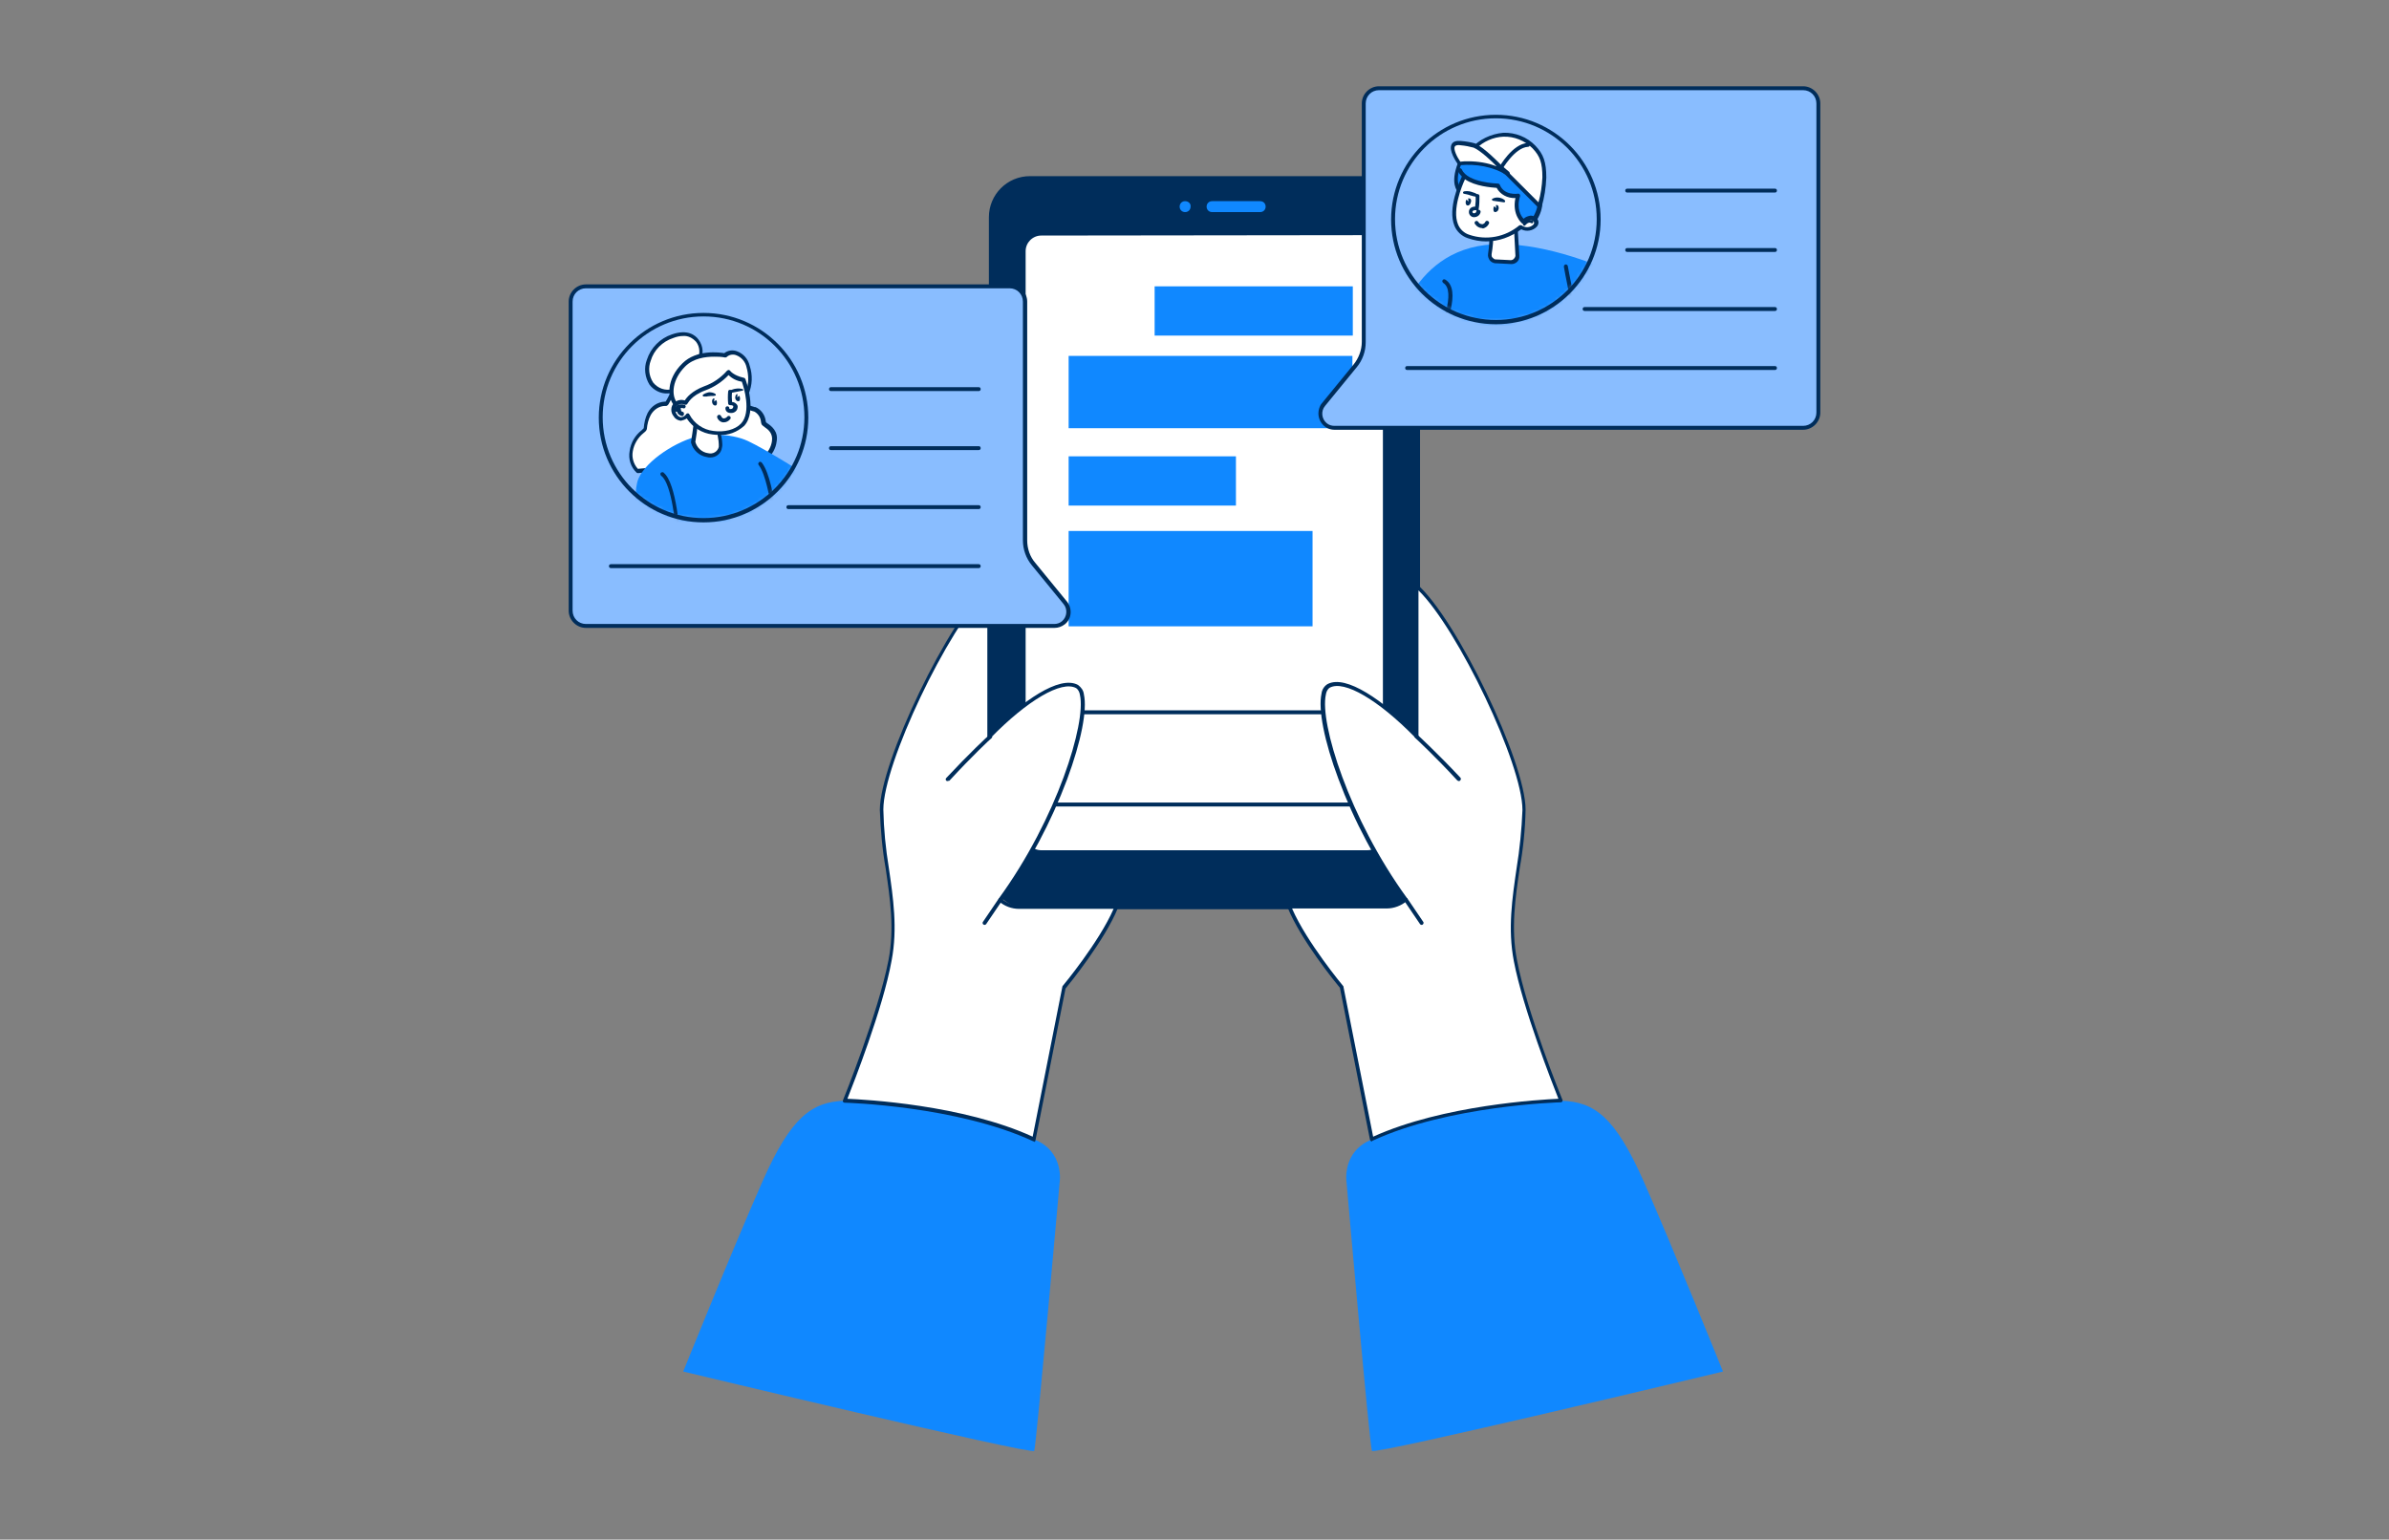 <svg xmlns="http://www.w3.org/2000/svg" width="560" height="361" viewBox="0 0 560 361" fill="none"><rect x="0" y="0" width="560" height="361" fill="#808080" stroke="none"/><path d="M241.425 41.759H323.248C328.288 41.759 332.411 45.883 332.411 50.922V203.665C332.411 208.704 328.288 212.827 323.248 212.827H241.425C236.385 212.827 232.262 208.704 232.262 203.665V50.922C232.354 45.791 236.385 41.759 241.425 41.759Z" fill="#002D5B"></path><path d="M323.248 213.194H241.425C236.11 213.194 231.804 208.888 231.804 203.573V50.922C231.804 45.608 236.11 41.301 241.425 41.301H323.248C328.562 41.301 332.869 45.608 332.869 50.922V203.665C332.869 208.979 328.562 213.194 323.248 213.194ZM241.425 42.218C236.66 42.218 232.72 46.066 232.72 50.922V203.665C232.72 208.429 236.569 212.369 241.425 212.369H323.248C328.013 212.369 331.953 208.521 331.953 203.665V50.922C331.953 46.157 328.104 42.218 323.248 42.218H241.425Z" fill="#002D5B"></path><path d="M244.174 54.77H320.591C322.882 54.77 324.714 56.603 324.714 58.894V195.693C324.714 197.984 322.882 199.816 320.591 199.816H244.174C241.883 199.816 240.051 197.984 240.051 195.693V58.802C240.051 56.603 241.883 54.77 244.174 54.77Z" fill="white"></path><path d="M320.591 200.275H244.174C241.608 200.275 239.592 198.259 239.592 195.693V58.802C239.592 56.236 241.608 54.221 244.174 54.221H320.591C323.156 54.221 325.172 56.236 325.172 58.802V195.602C325.172 198.167 323.065 200.275 320.591 200.275ZM244.082 55.229C242.066 55.229 240.417 56.878 240.417 58.894V195.693C240.417 197.709 242.066 199.358 244.082 199.358H320.499C322.515 199.358 324.164 197.709 324.164 195.693V58.802C324.164 56.786 322.515 55.137 320.499 55.137L244.082 55.229Z" fill="#002D5B"></path><path d="M277.801 50.189C278.762 50.189 279.542 49.41 279.542 48.448C279.542 47.487 278.762 46.707 277.801 46.707C276.839 46.707 276.06 47.487 276.06 48.448C276.06 49.41 276.839 50.189 277.801 50.189Z" fill="#1088FF"></path><path d="M277.801 50.647C276.61 50.647 275.602 49.639 275.602 48.448C275.602 47.257 276.61 46.249 277.801 46.249C278.992 46.249 280 47.257 280 48.448C280.092 49.639 279.084 50.647 277.801 50.647ZM277.801 47.166C277.068 47.166 276.518 47.715 276.518 48.448C276.518 49.181 277.068 49.731 277.801 49.731C278.534 49.731 279.084 49.181 279.084 48.448C279.176 47.715 278.534 47.166 277.801 47.166Z" fill="#002D5B"></path><path d="M284.123 46.707H295.393C296.401 46.707 297.134 47.532 297.134 48.448C297.134 49.456 296.309 50.189 295.393 50.189H284.123C283.115 50.189 282.382 49.364 282.382 48.448C282.382 47.44 283.115 46.707 284.123 46.707Z" fill="#1088FF"></path><path d="M295.393 50.647H284.123C282.932 50.647 281.924 49.639 281.924 48.448C281.924 47.257 282.932 46.249 284.123 46.249H295.393C296.584 46.249 297.592 47.257 297.592 48.448C297.592 49.639 296.676 50.647 295.393 50.647ZM284.123 47.166C283.39 47.166 282.84 47.715 282.84 48.448C282.84 49.181 283.39 49.731 284.123 49.731H295.393C296.126 49.731 296.676 49.181 296.676 48.448C296.676 47.715 296.126 47.166 295.393 47.166H284.123Z" fill="#002D5B"></path><path d="M318.85 167.105H242.158V188.729H318.85V167.105Z" fill="white"></path><path d="M318.85 189.096H242.158C241.883 189.096 241.7 188.913 241.7 188.638V167.014C241.7 166.739 241.883 166.556 242.158 166.556H318.85C319.125 166.556 319.308 166.739 319.308 167.014V188.638C319.308 188.913 319.125 189.096 318.85 189.096ZM242.616 188.18H318.392V167.472H242.616V188.18Z" fill="#002D5B"></path><path d="M366.038 258.091C373.735 258.366 378.591 261.848 385.28 276.967C391.969 292.085 403.88 321.589 403.88 321.589C403.88 321.589 322.149 341.197 321.599 340.19C321.049 339.182 315.643 277.242 315.643 277.242C315.643 277.242 314.452 270.003 321.599 267.163C328.746 264.322 348.537 257.267 366.038 258.091Z" fill="#1088FF"></path><path d="M366.038 258.091C366.038 258.091 339.741 258.641 321.599 267.162L314.452 231.428C314.452 231.428 305.472 220.707 302.174 212.644H324.989C326.638 212.644 328.196 212.094 329.387 210.995C313.994 189.829 306.847 163.44 311.428 160.966C315.368 158.859 324.073 164.723 331.953 172.695V137.418C341.299 145.573 357.242 178.925 357.242 189.921C357.242 201.741 352.935 212.827 355.318 225.289C357.7 237.75 366.038 258.091 366.038 258.091Z" fill="white"></path><path d="M321.599 267.621C321.507 267.621 321.416 267.621 321.416 267.621C321.324 267.529 321.232 267.438 321.141 267.254L314.085 231.611C313.169 230.512 304.923 220.433 301.807 212.736C301.716 212.553 301.807 212.461 301.807 212.278C301.899 212.186 301.991 212.095 302.174 212.095H324.989C326.363 212.095 327.646 211.637 328.746 210.812C322.515 202.107 317.476 192.67 313.719 182.591C310.42 173.794 308.954 166.281 309.779 162.616C309.871 161.7 310.42 160.875 311.153 160.417C315.551 158.035 324.348 164.448 331.403 171.412V137.327C331.403 137.052 331.586 136.869 331.861 136.869C331.953 136.869 332.044 136.869 332.136 136.96C341.39 145.023 357.608 178.651 357.608 189.829C357.517 194.411 357.059 198.992 356.234 203.573C355.226 210.445 354.127 217.592 355.593 225.106C357.883 237.384 366.13 257.633 366.221 257.817C366.313 257.908 366.313 258.092 366.221 258.275C366.13 258.366 366.038 258.458 365.855 258.458C365.58 258.458 339.466 259.191 321.599 267.529C321.782 267.621 321.69 267.621 321.599 267.621ZM302.907 213.103C306.297 220.891 314.727 231.062 314.818 231.153C314.91 231.245 314.91 231.245 314.91 231.336L321.874 266.521C338.275 259.099 361.182 257.817 365.305 257.633C363.931 254.152 356.967 236.467 354.86 225.381C353.393 217.776 354.493 210.537 355.501 203.573C356.234 199.084 356.692 194.502 356.875 189.921C356.875 179.2 341.757 147.497 332.502 138.426V172.603C332.502 172.878 332.319 173.061 332.044 173.061C331.953 173.061 331.769 172.97 331.678 172.878C323.065 164.082 315.093 159.409 311.703 161.241C311.153 161.608 310.878 162.249 310.787 162.891C309.321 169.488 316.193 191.845 329.845 210.629C330.029 210.812 329.937 211.087 329.754 211.27C328.471 212.37 326.73 213.011 325.081 213.011H302.907V213.103Z" fill="#002D5B"></path><path d="M341.94 183.14C341.848 183.14 341.665 183.049 341.573 182.957C336.351 177.276 331.769 173.061 331.678 172.97C331.494 172.786 331.494 172.512 331.678 172.328C331.861 172.145 332.136 172.145 332.319 172.328C332.319 172.328 336.992 176.635 342.306 182.316C342.49 182.499 342.49 182.774 342.306 182.957C342.215 183.14 342.032 183.14 341.94 183.14Z" fill="#002D5B"></path><path d="M333.235 216.859C333.052 216.859 332.96 216.768 332.869 216.676L329.204 211.27C329.112 211.087 329.204 210.812 329.387 210.629C329.57 210.537 329.845 210.537 329.937 210.72L333.602 216.126C333.785 216.309 333.693 216.584 333.51 216.768C333.419 216.859 333.327 216.859 333.235 216.859Z" fill="#002D5B"></path><path d="M197.993 258.091C190.297 258.366 185.44 261.848 178.752 276.967C172.063 292.085 160.151 321.589 160.151 321.589C160.151 321.589 241.975 341.197 242.433 340.19C242.891 339.182 248.388 277.242 248.388 277.242C248.388 277.242 249.58 270.003 242.433 267.163C235.286 264.322 215.494 257.267 197.993 258.091Z" fill="#1088FF"></path><path d="M197.994 258.091C197.994 258.091 224.291 258.641 242.433 267.162L249.58 231.428C249.58 231.428 258.559 220.707 261.858 212.644H239.043C237.393 212.644 235.836 212.094 234.645 210.995C250.038 189.829 257.276 163.44 252.604 160.966C248.664 158.859 239.959 164.723 232.079 172.695V137.418C222.733 145.573 206.79 178.925 206.79 189.921C206.79 201.741 211.096 212.827 208.714 225.289C206.332 237.75 197.994 258.091 197.994 258.091Z" fill="white"></path><path d="M242.433 267.621C242.341 267.621 242.341 267.621 242.25 267.621C224.382 259.283 198.268 258.55 197.994 258.55C197.81 258.55 197.719 258.458 197.627 258.367C197.535 258.275 197.535 258.092 197.627 257.908C197.719 257.725 205.874 237.476 208.256 225.197C209.722 217.684 208.622 210.629 207.614 203.665C206.79 199.084 206.423 194.502 206.24 189.921C206.24 178.742 222.458 145.115 231.712 137.052C231.896 136.869 232.171 136.96 232.354 137.144C232.445 137.235 232.445 137.327 232.445 137.419V171.596C239.501 164.54 248.297 158.218 252.695 160.6C253.428 161.15 253.978 161.883 254.069 162.799C254.894 166.464 253.428 173.886 250.129 182.774C246.373 192.761 241.333 202.291 235.103 210.995C236.202 211.82 237.485 212.278 238.859 212.278H261.675C261.858 212.278 261.949 212.37 262.041 212.461C262.133 212.553 262.133 212.736 262.041 212.919C258.926 220.524 250.679 230.695 249.763 231.795L242.708 267.438C242.708 267.529 242.616 267.713 242.433 267.804C242.524 267.621 242.433 267.621 242.433 267.621ZM198.635 257.634C202.758 257.817 225.665 259.008 242.066 266.521L249.03 231.336C249.03 231.245 249.122 231.153 249.122 231.153C249.213 231.062 257.643 220.891 261.033 213.103H238.859C237.118 213.103 235.469 212.461 234.186 211.362C234.003 211.179 234.003 210.904 234.095 210.72C247.839 191.845 254.619 169.488 253.153 162.983C253.062 162.341 252.787 161.7 252.237 161.333C248.847 159.501 240.875 164.174 232.262 172.97C232.079 173.153 231.804 173.153 231.621 172.97C231.529 172.878 231.438 172.787 231.438 172.603V138.335C222.183 147.406 207.065 179.017 207.065 189.829C207.156 194.411 207.614 198.992 208.347 203.482C209.355 210.445 210.455 217.684 208.989 225.289C206.973 236.468 200.009 254.152 198.635 257.634Z" fill="#002D5B"></path><path d="M222.092 183.14C222 183.14 221.908 183.14 221.817 183.049C221.633 182.865 221.633 182.591 221.817 182.407C227.131 176.726 231.712 172.42 231.804 172.42C231.987 172.237 232.262 172.237 232.445 172.42C232.629 172.603 232.629 172.878 232.445 173.061C232.354 173.061 227.772 177.368 222.55 183.049C222.366 183.049 222.183 183.14 222.092 183.14Z" fill="#002D5B"></path><path d="M230.796 216.859C230.705 216.859 230.613 216.859 230.521 216.768C230.338 216.676 230.246 216.309 230.43 216.126L234.095 210.72C234.278 210.537 234.553 210.537 234.736 210.72C234.919 210.903 234.919 211.087 234.828 211.27L231.163 216.676C231.071 216.768 230.979 216.859 230.796 216.859Z" fill="#002D5B"></path><path d="M317.109 67.14H270.654V78.685H317.109V67.14Z" fill="#1088FF"></path><path d="M289.713 106.998H250.496V118.543H289.713V106.998Z" fill="#1088FF"></path><path d="M307.672 124.499H250.496V146.856H307.672V124.499Z" fill="#1088FF"></path><path d="M317.017 83.45H250.496V100.401H317.017V83.45Z" fill="#1088FF"></path><path d="M312.894 100.309H422.664C424.68 100.309 426.237 98.751 426.237 96.736V24.259C426.237 22.243 424.68 20.685 422.664 20.685H323.248C321.232 20.685 319.675 22.334 319.675 24.259V80.243C319.675 82.259 318.942 84.274 317.659 85.832L310.237 94.903C309.046 96.278 309.229 98.385 310.604 99.576C311.245 100.126 312.07 100.401 312.894 100.309Z" fill="#89BDFF"></path><path d="M312.803 100.767C310.695 100.767 309.046 99.026 309.046 96.919C309.046 96.094 309.321 95.178 309.871 94.537L317.292 85.466C318.484 84 319.217 82.076 319.217 80.151V24.259C319.217 22.06 321.049 20.227 323.248 20.227H422.664C424.863 20.227 426.695 22.06 426.695 24.259V96.736C426.695 98.935 424.863 100.767 422.664 100.767H312.803ZM323.248 21.143C321.507 21.143 320.133 22.518 320.133 24.259V80.243C320.133 82.35 319.4 84.458 318.025 86.107L310.604 95.178C309.596 96.369 309.779 98.202 310.97 99.21C311.52 99.668 312.161 99.851 312.803 99.851H422.664C424.405 99.851 425.779 98.477 425.779 96.736V24.259C425.779 22.518 424.405 21.143 422.664 21.143H323.248Z" fill="#002D5B"></path><mask id="mask0_845_5358" style="mask-type:luminance" maskUnits="userSpaceOnUse" x="326" y="27" width="49" height="49"><path d="M350.645 75.478C363.954 75.478 374.743 64.689 374.743 51.38C374.743 38.072 363.954 27.282 350.645 27.282C337.336 27.282 326.547 38.072 326.547 51.38C326.547 64.689 337.336 75.478 350.645 75.478Z" fill="white"></path></mask><g mask="url(#mask0_845_5358)"><path d="M396.459 83.542C396.367 83.725 396.275 83.817 396.092 84C394.259 85.924 389.037 82.992 383.539 80.243C377.675 77.311 368.879 73.738 368.879 73.738L371.719 95.178C371.719 95.178 367.871 98.111 354.951 99.393C342.032 100.676 335.251 99.943 335.251 99.943L334.06 88.032C334.06 88.032 321.691 100.31 314.544 102.325C314.544 102.325 311.245 98.935 310.42 95.82C309.596 92.705 310.42 92.338 310.42 92.338C310.42 92.338 322.882 85.191 324.989 81.984C327.097 78.777 330.395 57.062 351.928 57.245C373.46 57.428 399.482 75.295 399.482 75.295C399.482 75.295 400.398 75.479 399.849 77.311C399.299 79.144 396.459 83.542 396.459 83.542Z" fill="#1088FF"></path><path d="M335.068 85.649C334.977 85.649 334.977 85.649 334.885 85.649C334.61 85.557 334.518 85.282 334.61 85.099L335.068 83.908C338 76.578 341.39 68.24 338.275 66.316C338.092 66.132 338 65.857 338.184 65.674C338.275 65.491 338.55 65.399 338.825 65.583C342.582 67.965 339.191 76.211 335.984 84.275L335.526 85.466C335.435 85.557 335.251 85.649 335.068 85.649Z" fill="#002D5B"></path><path d="M368.787 71.813C368.604 71.813 368.421 71.63 368.329 71.447C366.955 64.758 366.588 62.559 366.588 62.559C366.588 62.284 366.68 62.101 366.955 62.009C367.23 62.009 367.413 62.101 367.504 62.376C367.504 62.376 367.871 64.483 369.245 71.264C369.337 71.538 369.154 71.722 368.879 71.813H368.787Z" fill="#002D5B"></path><path d="M349.545 54.221C349.637 55.962 349.545 57.794 349.27 59.535C349.179 60.36 349.729 61.093 350.462 61.276H350.645L354.218 61.459C355.043 61.459 355.776 60.818 355.776 59.993V59.902L355.318 52.388L349.545 54.221Z" fill="white"></path><path d="M354.31 61.918L350.736 61.734C350.645 61.734 350.553 61.734 350.461 61.734C349.912 61.643 349.454 61.368 349.179 61.001C348.904 60.543 348.721 60.085 348.812 59.535C349.087 57.794 349.179 56.053 349.087 54.312C349.087 54.129 349.179 53.946 349.362 53.854L355.134 51.93C355.226 51.93 355.409 51.93 355.501 52.022C355.593 52.113 355.684 52.205 355.684 52.388L356.142 59.902V60.085C356.234 61.093 355.318 61.918 354.31 61.918ZM350.003 54.587C350.095 56.328 349.912 57.978 349.637 59.627C349.637 59.902 349.637 60.177 349.82 60.36C350.003 60.543 350.187 60.726 350.461 60.818H350.553L354.127 61.001C354.676 61.001 355.134 60.543 355.226 59.993V59.902L354.86 52.938L350.003 54.587Z" fill="#002D5B"></path><path d="M359.624 51.38C363.198 45.425 357.7 44.05 357.7 44.05C357.7 44.05 358.983 41.393 356.967 39.56C354.951 37.728 352.569 38.369 350.553 36.17C348.537 33.971 343.956 33.696 342.032 38.369C340.107 43.042 341.848 44.6 341.848 44.6L349.912 50.831L356.326 52.572L359.624 51.38Z" fill="#1088FF"></path><path d="M356.509 53.03H356.417L350.003 51.289C349.912 51.289 349.912 51.289 349.82 51.197L341.757 44.966C341.665 44.875 339.833 43.134 341.757 38.186C342.398 36.262 344.048 34.796 346.064 34.338C347.896 33.971 349.729 34.612 351.011 35.895C351.928 36.812 353.027 37.361 354.31 37.636C355.501 37.911 356.601 38.461 357.517 39.285C358.708 40.477 359.075 42.309 358.525 43.867C359.716 44.325 360.632 45.15 361.182 46.341C361.823 47.807 361.457 49.639 360.174 51.747C360.082 51.838 359.991 51.93 359.899 51.93L356.692 53.121C356.601 53.03 356.509 53.03 356.509 53.03ZM350.278 50.372L356.509 52.022L359.349 50.922C360.357 49.181 360.724 47.624 360.174 46.524C359.624 45.516 358.708 44.783 357.609 44.417C357.517 44.417 357.334 44.325 357.334 44.142C357.242 44.05 357.242 43.867 357.334 43.775C357.334 43.684 358.433 41.393 356.692 39.835C355.868 39.102 354.951 38.644 353.852 38.369C352.477 38.094 351.195 37.361 350.278 36.353C349.179 35.254 347.621 34.796 346.155 35.071C344.414 35.437 343.04 36.72 342.582 38.369C340.841 42.584 342.307 44.05 342.307 44.05L350.278 50.372Z" fill="#002D5B"></path><path d="M343.223 41.393C343.223 41.393 337.359 53.03 344.231 55.412C348.354 56.786 352.936 55.962 356.326 53.121C358.616 54.404 360.724 52.48 359.533 51.38C358.342 50.281 356.876 51.838 356.876 51.838C356.876 51.838 354.402 49.823 355.684 45.699C355.684 45.699 352.203 46.249 351.011 43.317C351.011 43.317 343.681 43.225 342.215 39.744" fill="white"></path><path d="M348.354 56.603C346.888 56.603 345.514 56.328 344.139 55.87C342.673 55.412 341.482 54.312 340.932 52.938C339.283 48.907 342.123 42.676 342.673 41.393C342.307 41.027 341.94 40.569 341.757 40.11C341.665 39.835 341.757 39.652 342.032 39.469C342.307 39.377 342.49 39.469 342.673 39.744C344.047 42.859 351.011 43.042 351.103 43.042C351.286 43.042 351.469 43.134 351.561 43.317C352.569 45.883 355.684 45.425 355.776 45.425C356.051 45.333 356.234 45.516 356.326 45.791C356.326 45.883 356.326 45.974 356.326 45.974C355.409 48.907 356.509 50.648 357.15 51.289C357.608 50.831 358.25 50.648 358.799 50.556C359.258 50.556 359.807 50.739 360.174 51.106C360.724 51.655 360.815 52.48 360.266 53.121C359.349 54.129 357.792 54.404 356.6 53.763C354.126 55.595 351.286 56.603 348.354 56.603ZM343.406 42.035C342.673 43.592 340.382 49.181 341.757 52.572C342.215 53.763 343.223 54.679 344.414 55.046C348.446 56.42 352.844 55.595 356.142 52.846C356.326 52.755 356.509 52.755 356.692 52.846C357.517 53.488 358.708 53.396 359.441 52.663C359.624 52.48 359.716 52.114 359.441 51.93C359.258 51.747 359.074 51.655 358.799 51.655C358.25 51.747 357.792 52.022 357.425 52.388C357.242 52.572 356.967 52.572 356.784 52.388C356.692 52.297 354.401 50.373 355.226 46.433C353.393 46.524 351.653 45.608 350.828 44.05C349.637 43.959 345.788 43.684 343.406 42.035Z" fill="#002D5B"></path><path d="M357.334 52.938C357.242 52.938 357.15 52.938 357.15 52.846C356.967 52.755 356.967 52.48 357.059 52.388C357.517 51.655 358.525 51.38 359.258 51.747C359.441 51.839 359.441 52.022 359.349 52.205C359.258 52.388 359.075 52.388 358.891 52.297C358.25 51.93 357.608 52.755 357.608 52.755C357.517 52.846 357.425 52.938 357.334 52.938Z" fill="#002D5B"></path><path d="M349.82 46.616C350.278 46.341 350.828 46.249 351.378 46.341C351.928 46.433 352.386 46.616 352.752 46.982C352.844 47.074 352.844 47.257 352.752 47.349C352.661 47.441 352.661 47.441 352.569 47.441C352.294 47.441 352.111 47.349 351.928 47.349L351.286 47.257C350.828 47.166 350.462 47.166 350.004 47.074C349.82 47.074 349.729 46.891 349.729 46.799C349.637 46.799 349.729 46.708 349.82 46.616Z" fill="#002D5B"></path><path d="M343.132 44.875C343.681 44.783 344.323 44.783 344.872 44.967C345.147 45.058 345.422 45.15 345.697 45.241C345.972 45.333 346.155 45.516 346.43 45.7C346.522 45.791 346.522 45.974 346.43 46.066C346.338 46.158 346.247 46.158 346.155 46.158C345.605 46.066 345.147 45.974 344.598 45.791C344.139 45.608 343.59 45.516 343.132 45.425C342.948 45.333 342.948 45.241 342.948 45.058C343.04 44.967 343.04 44.967 343.132 44.875Z" fill="#002D5B"></path><path d="M345.514 50.922C344.872 50.922 344.323 50.373 344.323 49.731C344.323 49.365 344.414 49.09 344.689 48.815C344.964 48.54 345.422 48.448 345.789 48.448C345.88 47.624 345.972 46.799 345.88 45.974C345.88 45.7 346.063 45.516 346.338 45.516C346.613 45.516 346.796 45.7 346.796 45.974C346.796 46.982 346.796 47.99 346.613 48.998C346.613 49.09 346.613 49.09 346.522 49.181H346.613C346.888 49.181 347.071 49.456 347.071 49.64C346.98 50.373 346.338 50.922 345.514 50.922ZM345.972 49.273C345.697 49.273 345.514 49.273 345.239 49.456C345.147 49.548 345.147 49.548 345.147 49.64C345.147 49.823 345.239 50.006 345.514 50.006C345.789 50.006 346.063 49.823 346.063 49.548C346.063 49.456 346.063 49.365 346.155 49.365L345.972 49.273Z" fill="#002D5B"></path><path d="M351.286 48.998C351.195 49.456 350.828 49.731 350.462 49.731C350.095 49.731 350.003 49.181 350.095 48.723C350.095 48.632 350.187 48.448 350.278 48.357L350.736 48.815L350.645 48.082C350.736 48.082 350.828 48.082 350.92 48.082C351.195 48.082 351.378 48.54 351.286 48.998Z" fill="#002D5B"></path><path d="M344.781 47.44C344.689 47.898 344.322 48.265 343.956 48.173C343.589 48.082 343.498 47.623 343.589 47.165C343.589 47.074 343.681 46.89 343.773 46.799L344.231 47.257L344.139 46.524C344.231 46.524 344.322 46.524 344.414 46.524C344.781 46.524 344.964 46.982 344.781 47.44Z" fill="#002D5B"></path><path d="M347.438 53.488C346.796 53.488 346.155 53.121 345.789 52.572C345.605 52.388 345.605 52.114 345.789 51.93C345.972 51.747 346.247 51.747 346.43 51.93L346.522 52.022C346.705 52.388 347.071 52.572 347.529 52.572C347.804 52.48 348.079 52.297 348.171 52.022C348.263 51.839 348.537 51.655 348.812 51.839C348.996 51.93 349.179 52.205 348.996 52.48C348.721 53.03 348.263 53.396 347.621 53.58L347.438 53.488Z" fill="#002D5B"></path><path d="M345.239 35.071C347.346 35.987 348.996 37.27 351.745 39.561C352.294 39.927 352.844 40.294 353.394 40.752L360.999 48.357C361.64 46.158 362.098 43.867 362.098 41.576C362.098 38.186 361.64 36.445 359.716 34.429C354.035 29.023 347.805 32.139 345.239 35.071Z" fill="white"></path><path d="M360.907 48.815C360.815 48.815 360.632 48.723 360.54 48.632L352.935 41.026C352.477 40.66 351.928 40.294 351.378 39.927C348.446 37.545 346.888 36.353 344.964 35.529C344.872 35.437 344.689 35.346 344.689 35.254C344.689 35.071 344.689 34.979 344.781 34.888C346.705 32.688 349.454 31.406 352.386 31.131C355.226 31.039 357.975 32.139 359.899 34.154C361.823 36.17 362.465 38.003 362.465 41.668C362.373 44.05 362.007 46.341 361.365 48.54C361.273 48.723 361.182 48.815 360.999 48.815H360.907ZM345.972 34.888C348.171 36.079 350.187 37.453 351.928 39.102C352.477 39.469 353.119 39.927 353.577 40.385L360.632 47.44C361.182 45.516 361.457 43.501 361.548 41.576C361.548 38.186 360.999 36.628 359.258 34.796C357.425 32.963 354.951 31.955 352.386 32.047C350.095 32.139 347.713 33.147 345.972 34.888Z" fill="#002D5B"></path><path d="M342.123 38.369C346.063 37.911 350.003 38.736 353.394 40.752L351.561 39.102C351.561 39.102 347.713 34.979 345.605 34.154C344.597 33.88 343.498 33.696 342.49 33.605C338.275 33.147 342.123 38.369 342.123 38.369Z" fill="white"></path><path d="M353.394 41.118C353.302 41.118 353.21 41.118 353.21 41.026C349.912 39.102 346.063 38.369 342.215 38.736C342.032 38.736 341.849 38.644 341.757 38.553C341.39 38.003 339.466 35.254 340.291 33.788C340.657 33.147 341.39 32.963 342.49 33.055C343.589 33.147 344.689 33.33 345.697 33.605C347.896 34.521 351.744 38.553 351.928 38.736L353.76 40.293C353.943 40.477 353.943 40.752 353.852 40.935C353.668 41.118 353.485 41.21 353.394 41.118ZM344.139 37.819C346.43 37.819 348.721 38.186 350.828 39.011C349.82 37.911 346.98 35.254 345.422 34.612C344.414 34.338 343.406 34.154 342.398 34.063C341.94 33.971 341.299 33.971 341.024 34.338C340.657 34.979 341.482 36.72 342.307 37.911C342.948 37.819 343.498 37.819 344.139 37.819Z" fill="#002D5B"></path><path d="M351.744 40.019C351.653 40.019 351.561 40.019 351.561 39.927C351.378 39.836 351.286 39.561 351.378 39.286C351.469 39.102 354.493 33.696 358.158 33.513C358.433 33.513 358.616 33.696 358.616 33.971C358.616 34.246 358.433 34.429 358.158 34.429C355.043 34.613 352.111 39.744 352.111 39.744C352.019 39.927 351.836 40.019 351.744 40.019Z" fill="#002D5B"></path></g><path d="M350.645 76.028C337.084 76.028 326.089 65.033 326.089 51.472C326.089 37.911 337.084 26.916 350.645 26.916C364.206 26.916 375.201 37.911 375.201 51.472C375.201 64.941 364.206 76.028 350.645 76.028ZM350.645 27.74C337.542 27.74 327.005 38.369 327.005 51.38C327.005 64.483 337.634 75.02 350.645 75.02C363.747 75.02 374.285 64.391 374.285 51.38C374.285 38.278 363.656 27.74 350.645 27.74Z" fill="#002D5B"></path><path d="M416.067 45.15H381.432C381.157 45.15 380.973 44.966 380.973 44.691C380.973 44.417 381.157 44.233 381.432 44.233H416.067C416.342 44.233 416.525 44.417 416.525 44.691C416.525 44.966 416.342 45.15 416.067 45.15Z" fill="#002D5B"></path><path d="M416.067 59.077H381.432C381.157 59.077 380.973 58.894 380.973 58.619C380.973 58.344 381.157 58.161 381.432 58.161H416.067C416.342 58.161 416.525 58.344 416.525 58.619C416.525 58.894 416.342 59.077 416.067 59.077Z" fill="#002D5B"></path><path d="M416.066 72.913H371.444C371.169 72.913 370.986 72.729 370.986 72.454C370.986 72.18 371.169 71.996 371.444 71.996H416.066C416.341 71.996 416.525 72.18 416.525 72.454C416.525 72.729 416.341 72.913 416.066 72.913Z" fill="#002D5B"></path><path d="M416.067 86.749H329.845C329.57 86.749 329.387 86.565 329.387 86.29C329.387 86.016 329.57 85.832 329.845 85.832H416.067C416.341 85.832 416.525 86.016 416.525 86.29C416.525 86.565 416.341 86.749 416.067 86.749Z" fill="#002D5B"></path><path d="M247.106 146.764H137.336C135.32 146.764 133.763 145.207 133.763 143.191V70.714C133.763 68.698 135.32 67.14 137.336 67.14H236.752C238.768 67.14 240.325 68.789 240.325 70.714V126.698C240.325 128.714 241.058 130.729 242.341 132.287L249.763 141.358C250.954 142.824 250.771 144.84 249.305 146.031C248.663 146.489 247.93 146.764 247.106 146.764Z" fill="#89BDFF"></path><path d="M247.197 147.223H137.336C135.137 147.223 133.305 145.39 133.305 143.191V70.714C133.305 68.515 135.137 66.682 137.336 66.682H236.752C238.951 66.682 240.783 68.515 240.783 70.714V126.698C240.783 128.622 241.425 130.546 242.708 132.012L250.129 141.083C251.412 142.733 251.229 145.115 249.58 146.398C248.847 146.948 248.022 147.223 247.197 147.223ZM137.336 67.598C135.595 67.598 134.221 68.973 134.221 70.714V143.191C134.221 144.932 135.595 146.306 137.336 146.306H247.106C247.747 146.306 248.389 146.123 248.938 145.665C250.129 144.657 250.313 142.824 249.305 141.633L241.883 132.562C240.509 130.913 239.776 128.805 239.776 126.698V70.714C239.776 68.973 238.401 67.598 236.66 67.598H137.336Z" fill="#002D5B"></path><path d="M229.422 91.696H194.787C194.512 91.696 194.329 91.513 194.329 91.238C194.329 90.963 194.512 90.78 194.787 90.78H229.422C229.697 90.78 229.88 90.963 229.88 91.238C229.88 91.513 229.697 91.696 229.422 91.696Z" fill="#002D5B"></path><path d="M229.422 105.532H194.787C194.512 105.532 194.329 105.349 194.329 105.074C194.329 104.799 194.512 104.616 194.787 104.616H229.422C229.697 104.616 229.88 104.799 229.88 105.074C229.88 105.349 229.697 105.532 229.422 105.532Z" fill="#002D5B"></path><path d="M229.421 119.368H184.799C184.524 119.368 184.341 119.184 184.341 118.91C184.341 118.635 184.524 118.451 184.799 118.451H229.421C229.696 118.451 229.88 118.635 229.88 118.91C229.88 119.184 229.696 119.368 229.421 119.368Z" fill="#002D5B"></path><path d="M229.422 133.203H143.201C142.926 133.203 142.742 133.02 142.742 132.745C142.742 132.47 142.926 132.287 143.201 132.287H229.422C229.697 132.287 229.88 132.47 229.88 132.745C229.88 133.02 229.697 133.203 229.422 133.203Z" fill="#002D5B"></path><mask id="mask1_845_5358" style="mask-type:luminance" maskUnits="userSpaceOnUse" x="140" y="73" width="50" height="49"><path d="M164.916 121.933C178.225 121.933 189.014 111.144 189.014 97.835C189.014 84.526 178.225 73.737 164.916 73.737C151.607 73.737 140.818 84.526 140.818 97.835C140.818 111.144 151.607 121.933 164.916 121.933Z" fill="white"></path></mask><g mask="url(#mask1_845_5358)"><path d="M176.919 96.003L160.976 91.055C160.976 91.055 158.227 90.963 157.311 92.521C156.395 94.079 156.395 94.537 156.028 94.628C155.662 94.72 153.096 94.72 152.088 97.011C151.538 98.11 151.263 99.301 151.172 100.493C151.08 101.042 148.331 102.508 147.965 105.715C147.69 107.456 148.24 109.197 149.523 110.388L174.72 108.098C179.301 108.922 181.134 106.265 181.592 103.516C182.05 100.767 179.393 99.76 179.118 99.301C178.843 98.843 179.027 96.736 176.919 96.003Z" fill="white"></path><path d="M149.523 110.938C149.431 110.938 149.248 110.846 149.248 110.846C147.873 109.564 147.232 107.639 147.598 105.715C147.873 103.791 148.881 102.05 150.439 100.859C150.622 100.676 150.805 100.492 150.897 100.401C150.989 99.21 151.264 97.927 151.813 96.827C152.638 95.27 154.104 94.262 155.845 94.17H156.028C156.12 93.987 156.211 93.895 156.303 93.712C156.486 93.346 156.67 92.979 157.036 92.338C158.044 90.505 160.976 90.597 161.068 90.597H161.159L176.919 95.453C177.011 95.453 177.011 95.453 177.102 95.453C178.385 96.003 179.302 97.285 179.485 98.66C179.485 98.843 179.576 99.026 179.576 99.026L179.943 99.301C180.768 99.851 182.508 101.134 182.05 103.516C181.867 105.165 180.951 106.723 179.668 107.731C178.202 108.647 176.369 108.922 174.72 108.464L149.523 110.938ZM160.884 91.605C160.426 91.605 158.411 91.696 157.769 92.887C157.403 93.437 157.219 93.895 157.036 94.17C156.761 94.72 156.578 95.086 156.211 95.178H155.937C154.562 95.178 153.279 96.003 152.546 97.285C151.997 98.293 151.722 99.484 151.63 100.584C151.538 100.951 151.355 101.134 150.897 101.5C149.523 102.6 148.606 104.158 148.332 105.807C148.057 107.273 148.515 108.831 149.523 109.93L174.537 107.639H174.629C176.095 108.006 177.652 107.823 178.935 106.998C180.035 106.082 180.768 104.799 180.951 103.425C181.226 101.592 180.035 100.676 179.21 100.126C178.935 99.943 178.752 99.759 178.569 99.576C178.477 99.393 178.385 99.118 178.385 98.935C178.294 97.835 177.652 96.919 176.736 96.461H176.644L160.884 91.605Z" fill="#002D5B"></path><path d="M204.041 117.993C200.284 119.368 196.528 120.284 192.588 120.925C188.739 121.475 184.799 121.2 181.043 120.009C181.318 121.842 181.043 127.706 180.676 132.47C180.493 134.486 180.401 136.319 180.31 137.601C180.218 138.518 180.218 139.068 180.218 139.068L178.202 140.442L178.019 140.534L177.103 141.175L175.728 142.091L174.629 142.824L174.446 142.916L173.346 143.649L170.597 145.573L169.131 145.665L167.207 145.848C165.558 145.207 163.817 144.565 162.167 144.107C161.343 143.832 160.427 143.649 159.602 143.374C156.578 142.549 153.28 141.725 150.073 140.808C149.431 139.251 148.973 137.601 148.698 135.861C148.24 131.737 148.332 117.902 149.34 113.229C149.431 112.862 149.523 112.496 149.706 112.129C151.63 107.823 158.777 103.333 163.817 102.233C165.1 101.867 171.055 101.409 175.362 103.425C179.668 105.44 189.472 111.671 189.472 111.671L201.384 110.938C201.384 110.938 203.4 111.03 204.133 113.962C204.224 114.145 204.224 114.328 204.224 114.511C204.774 116.985 204.041 117.993 204.041 117.993Z" fill="#1088FF"></path><path d="M180.951 117.902C180.768 117.902 180.493 117.718 180.493 117.535C180.493 117.443 179.576 111.304 177.835 109.014C177.652 108.83 177.744 108.556 177.927 108.372C178.11 108.189 178.385 108.281 178.568 108.464C180.493 110.938 181.409 117.169 181.409 117.443C181.409 117.627 181.317 117.81 180.951 117.902C181.042 117.902 181.042 117.902 180.951 117.902Z" fill="#002D5B"></path><path d="M169.864 136.044C169.681 136.044 169.497 135.952 169.497 135.769C169.222 135.219 168.856 134.761 168.306 134.395C167.298 133.753 159.235 128.256 158.869 127.981C158.777 127.889 158.685 127.797 158.685 127.614C158.502 123.766 157.494 113.412 155.02 111.579C154.837 111.488 154.745 111.121 154.837 110.938C154.929 110.755 155.295 110.663 155.478 110.755C155.478 110.755 155.57 110.755 155.57 110.846C158.594 113.229 159.418 125.415 159.51 127.339C160.701 128.164 167.848 133.02 168.673 133.57C169.314 134.028 169.864 134.578 170.23 135.311C170.322 135.494 170.23 135.769 170.047 135.952C169.955 136.044 169.864 136.044 169.864 136.044Z" fill="#002D5B"></path><path d="M157.861 91.605C157.861 91.605 154.562 92.521 152.638 89.864C150.714 87.207 151.539 80.884 157.678 78.685C163.817 76.486 165.191 82.442 163.725 84.549C162.259 86.657 157.861 91.605 157.861 91.605Z" fill="white"></path><path d="M156.486 92.246C154.837 92.338 153.279 91.513 152.271 90.23C151.172 88.489 150.897 86.29 151.63 84.366C152.546 81.526 154.745 79.327 157.494 78.41C161.159 77.128 162.992 78.594 163.725 79.602C164.916 81.159 165.008 83.267 164 84.916C162.442 87.023 158.319 91.696 158.136 91.971C158.044 92.063 158.044 92.063 157.952 92.063C157.494 92.154 157.036 92.246 156.486 92.246ZM160.151 78.777C159.327 78.777 158.594 78.96 157.861 79.235C155.295 80.06 153.279 82.075 152.546 84.549C151.905 86.199 152.088 88.123 153.096 89.68C154.196 91.055 155.937 91.696 157.677 91.238C158.319 90.505 162.076 86.29 163.45 84.366C164.183 82.992 164.091 81.342 163.175 80.151C162.35 79.235 161.251 78.685 160.151 78.777Z" fill="#002D5B"></path><path d="M158.319 94.72C156.944 93.071 156.761 89.039 160.243 85.557C163.725 82.075 169.864 83.358 169.864 83.358C171.33 82.167 174.079 82.442 175.27 85.924C175.911 88.031 175.82 90.23 174.995 92.246L158.319 94.72Z" fill="white"></path><path d="M158.319 95.178C158.227 95.178 158.044 95.087 157.953 94.995C156.486 93.254 156.12 88.948 159.968 85.191C163.267 81.892 168.673 82.625 169.772 82.808C170.597 82.167 171.697 81.984 172.705 82.35C174.262 82.9 175.362 84.183 175.728 85.741C176.461 87.94 176.37 90.322 175.453 92.429C175.362 92.613 175.27 92.704 175.087 92.704L158.319 95.178ZM167.39 83.633C165.374 83.633 162.534 84 160.61 85.924C157.494 89.039 157.403 92.613 158.594 94.262L174.812 91.88C175.545 90.047 175.545 88.031 174.995 86.107C174.72 84.824 173.804 83.725 172.521 83.267C171.788 82.992 170.872 83.175 170.322 83.725C170.231 83.816 170.047 83.816 169.956 83.816C169.039 83.633 168.215 83.633 167.39 83.633Z" fill="#002D5B"></path><path d="M163.358 97.469C163.083 100.309 162.534 103.608 162.534 103.608C162.9 105.257 164.275 106.448 165.924 106.723C167.207 106.998 168.581 106.265 168.856 104.89C168.948 104.615 168.948 104.432 168.948 104.157C168.948 103.699 168.673 102.05 168.581 101.5C168.489 100.95 163.358 97.469 163.358 97.469Z" fill="white"></path><path d="M166.474 107.273C166.199 107.273 166.016 107.273 165.741 107.181C163.908 106.906 162.442 105.532 161.984 103.791C161.984 103.699 161.984 103.699 161.984 103.608C161.984 103.608 162.534 100.309 162.809 97.469C162.809 97.285 162.9 97.194 163.084 97.102C163.267 97.01 163.359 97.01 163.542 97.102C168.856 100.767 168.948 101.225 168.948 101.5C168.948 101.775 169.039 102.142 169.131 102.508C169.223 103.058 169.314 103.608 169.314 104.157C169.314 104.432 169.314 104.707 169.223 104.982C169.039 106.357 167.848 107.273 166.474 107.273ZM162.992 103.608C163.359 104.982 164.55 106.082 166.016 106.265C167.115 106.54 168.215 105.898 168.49 104.799C168.49 104.616 168.49 104.432 168.49 104.157C168.49 103.608 168.398 103.15 168.306 102.6C168.215 102.233 168.215 101.775 168.123 101.592C166.749 100.401 165.283 99.21 163.725 98.202C163.45 100.676 163.084 103.15 162.992 103.608Z" fill="#002D5B"></path><path d="M174.262 89.039C174.262 89.039 177.011 96.369 174.079 99.485C171.147 102.6 163.542 102.233 161.159 97.285C161.159 97.285 159.693 99.026 158.319 97.285C156.944 95.545 158.594 93.437 160.701 94.353C160.701 94.353 161.434 92.338 165.099 90.963C167.298 90.23 169.222 88.856 170.688 87.207C170.78 87.207 171.513 88.489 174.262 89.039Z" fill="white"></path><path d="M168.581 101.958C168.031 101.958 167.482 101.958 167.023 101.867C164.549 101.592 162.35 100.217 160.976 98.11C160.609 98.385 160.06 98.568 159.602 98.66C158.96 98.568 158.319 98.293 157.952 97.652C157.128 96.736 157.128 95.178 158.136 94.353C158.777 93.804 159.693 93.62 160.518 93.895C160.976 93.162 162.167 91.696 165.008 90.597C167.115 89.864 168.948 88.581 170.414 86.931C170.505 86.84 170.688 86.748 170.78 86.748C170.963 86.748 171.055 86.84 171.147 86.931C171.147 86.931 171.88 88.031 174.354 88.581C174.537 88.581 174.628 88.764 174.72 88.856C174.812 89.131 177.561 96.461 174.445 99.851C172.796 101.317 170.688 102.142 168.581 101.958ZM161.159 96.919H161.251C161.434 96.919 161.526 97.01 161.617 97.194C162.717 99.301 164.824 100.767 167.207 101.042C169.772 101.409 172.338 100.767 173.712 99.301C176.186 96.644 174.354 90.78 173.895 89.497C172.704 89.314 171.605 88.764 170.78 87.939C169.314 89.497 167.39 90.78 165.374 91.513C161.892 92.796 161.251 94.628 161.159 94.628C161.068 94.72 161.068 94.811 160.884 94.903C160.793 94.903 160.609 94.903 160.518 94.903C159.876 94.537 159.052 94.72 158.594 95.27C158.227 95.819 158.227 96.644 158.685 97.194C158.869 97.56 159.235 97.744 159.602 97.835C160.06 97.835 160.518 97.56 160.793 97.194C160.884 97.01 161.068 96.919 161.159 96.919Z" fill="#002D5B"></path><path d="M167.482 92.796C167.115 92.887 166.657 92.796 166.291 92.887C166.107 92.887 165.924 92.887 165.649 92.979H165.008C164.825 92.979 164.733 92.887 164.733 92.704C164.733 92.612 164.733 92.521 164.825 92.521C165.191 92.246 165.741 92.063 166.199 91.971C166.749 91.971 167.207 92.063 167.665 92.338C167.757 92.429 167.848 92.612 167.757 92.704C167.757 92.704 167.665 92.796 167.482 92.796Z" fill="#002D5B"></path><path d="M173.987 91.605C173.529 91.696 173.071 91.788 172.613 91.879C172.155 91.971 171.605 92.063 171.147 92.154C170.964 92.154 170.872 92.063 170.872 91.879C170.872 91.788 170.872 91.696 170.964 91.696C171.147 91.513 171.422 91.421 171.697 91.33C171.972 91.238 172.246 91.146 172.43 91.146C172.979 91.055 173.529 91.055 174.079 91.238C174.262 91.33 174.262 91.421 174.262 91.605C174.171 91.421 174.171 91.513 173.987 91.605Z" fill="#002D5B"></path><path d="M171.239 96.827C170.506 96.827 170.047 96.369 170.047 95.728C170.047 95.453 170.231 95.27 170.505 95.27C170.78 95.27 170.964 95.453 170.964 95.728C170.964 95.819 170.964 95.911 171.239 95.911C171.605 95.911 171.88 95.728 171.88 95.361C171.88 95.27 171.88 95.178 171.88 95.178C171.605 94.995 171.33 94.995 171.147 94.995C170.872 94.995 170.689 94.811 170.689 94.628C170.597 93.712 170.597 92.704 170.689 91.788C170.689 91.513 170.964 91.33 171.239 91.421C171.513 91.421 171.697 91.696 171.605 91.971C171.513 92.704 171.513 93.437 171.605 94.262C171.972 94.262 172.338 94.445 172.613 94.72C172.888 94.995 172.979 95.27 172.888 95.636C172.796 96.369 172.063 96.919 171.239 96.827Z" fill="#002D5B"></path><path d="M166.932 94.353C167.024 94.811 167.299 95.086 167.665 95.086C168.032 95.086 168.123 94.628 168.032 94.17C168.032 94.078 167.94 93.895 167.848 93.803L167.39 94.17L167.482 93.437C167.39 93.437 167.299 93.437 167.299 93.437C167.024 93.437 166.84 93.895 166.932 94.353Z" fill="#002D5B"></path><path d="M172.338 93.346C172.43 93.804 172.704 94.079 173.071 94.079C173.437 94.079 173.529 93.62 173.437 93.162C173.437 93.071 173.346 92.887 173.254 92.796L172.796 93.162L172.888 92.429C172.796 92.429 172.704 92.429 172.704 92.429C172.43 92.521 172.338 92.979 172.338 93.346Z" fill="#002D5B"></path><path d="M169.681 99.026H169.406C168.856 98.935 168.306 98.477 168.123 97.927C168.031 97.652 168.123 97.469 168.398 97.286C168.673 97.194 168.856 97.286 169.039 97.561C169.131 97.835 169.314 98.019 169.589 98.11C169.956 98.11 170.322 97.927 170.505 97.652C170.689 97.469 170.963 97.469 171.147 97.652C171.33 97.835 171.33 98.11 171.147 98.293C170.78 98.752 170.23 99.026 169.681 99.026Z" fill="#002D5B"></path><path d="M158.686 96.552H158.502C158.227 96.461 158.136 96.278 158.136 96.003C158.227 95.544 158.502 95.178 158.869 94.995C159.327 94.811 159.877 94.72 160.426 94.903C160.701 94.995 160.793 95.27 160.701 95.453C160.61 95.728 160.335 95.819 160.152 95.728C159.877 95.636 159.602 95.636 159.327 95.728C159.144 95.819 159.052 96.003 159.052 96.186C159.052 96.369 158.869 96.552 158.686 96.552Z" fill="#002D5B"></path><path d="M159.877 97.56C159.418 97.469 159.052 97.194 158.869 96.919C158.594 96.369 158.502 95.819 158.685 95.178C158.777 94.903 159.052 94.811 159.327 94.903C159.602 94.995 159.693 95.269 159.602 95.453C159.51 95.728 159.602 96.094 159.693 96.369C159.785 96.461 159.877 96.552 159.968 96.552C160.243 96.552 160.335 96.827 160.335 97.102C160.243 97.469 160.06 97.56 159.877 97.56Z" fill="#002D5B"></path></g><path d="M164.916 122.483C151.355 122.483 140.36 111.488 140.36 97.927C140.36 84.366 151.355 73.371 164.916 73.371C178.477 73.371 189.472 84.366 189.472 97.927C189.472 111.396 178.477 122.483 164.916 122.483ZM164.916 74.195C151.814 74.195 141.276 84.824 141.276 97.835C141.276 110.938 151.905 121.475 164.916 121.475C177.927 121.475 188.556 110.846 188.556 97.835C188.556 84.824 178.019 74.195 164.916 74.195Z" fill="#002D5B"></path></svg>